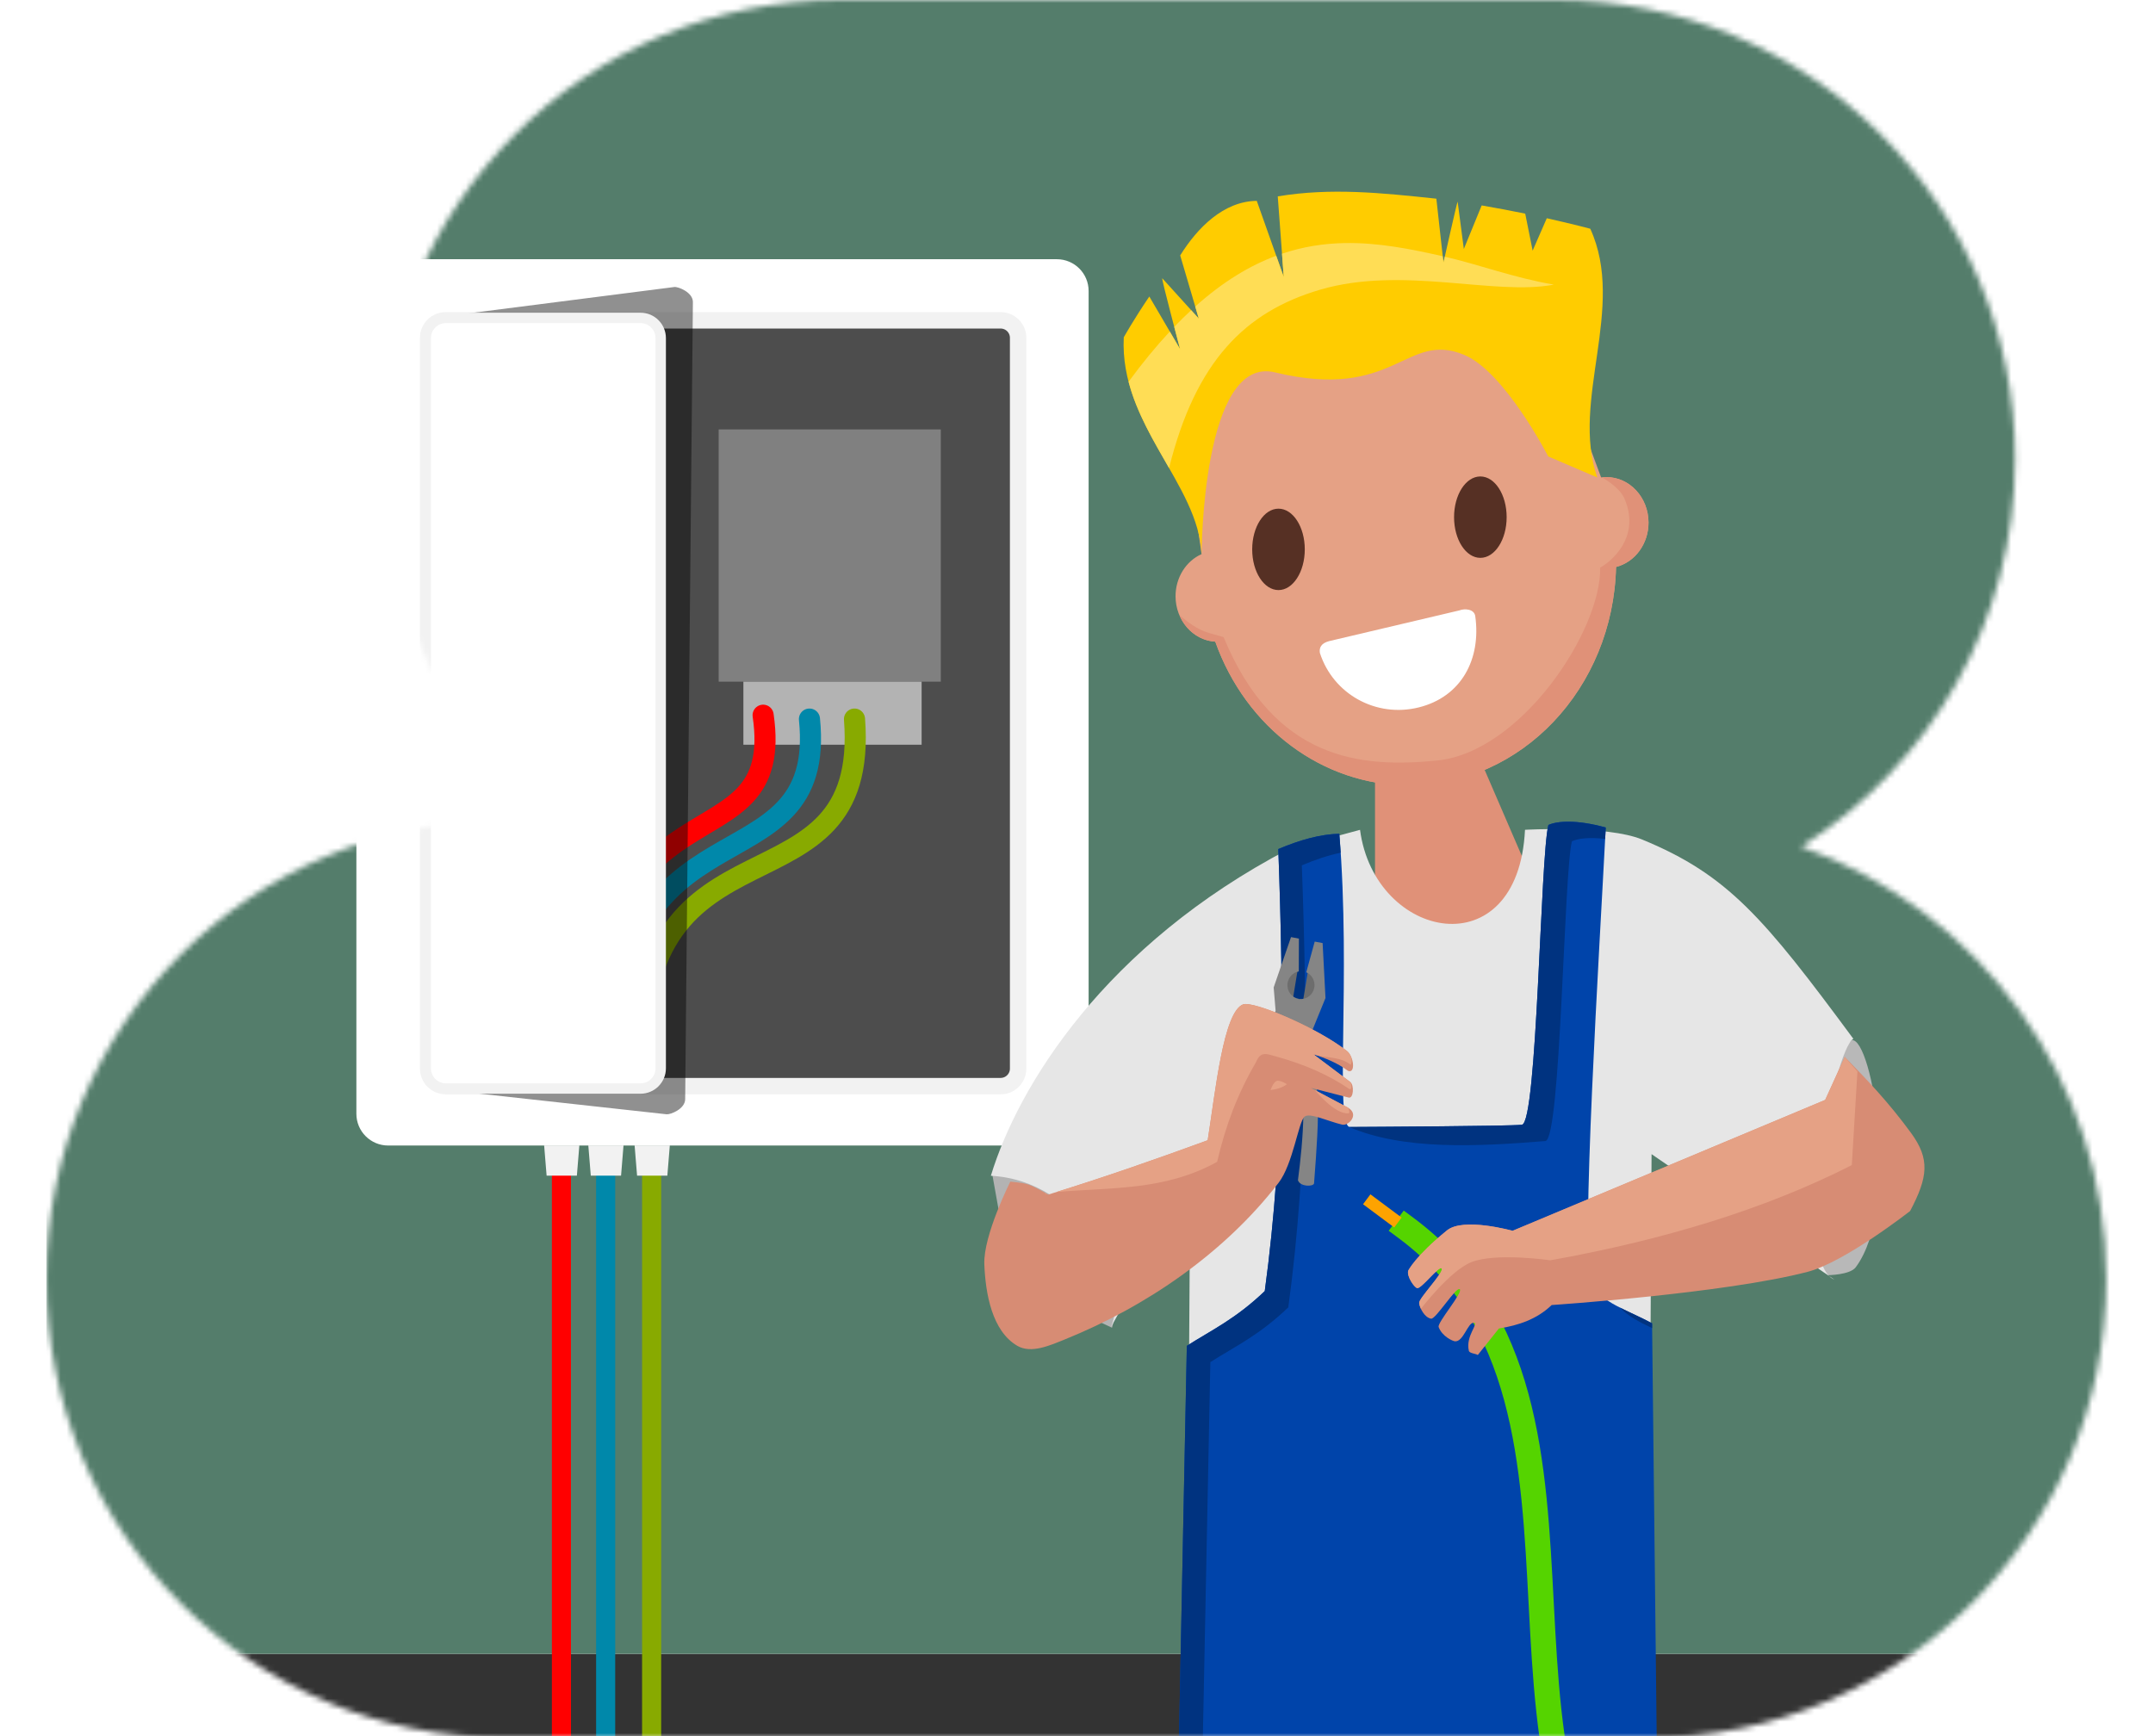 <svg width="372" height="300" viewBox="0 0 372 300" fill="none" xmlns="http://www.w3.org/2000/svg">
<g clip-path="url(#clip0_1623_4916)">
<mask id="mask0_1623_4916" style="mask-type:alpha" maskUnits="userSpaceOnUse" x="8" y="0" width="356" height="301">
<path d="M145.016 0C101.236 0 65.746 35.49 65.746 79.27C65.746 104.643 77.667 127.231 96.214 141.74H87.27C43.49 141.74 8 177.231 8 221.01C8 264.789 43.49 300.28 87.27 300.28H284.656C328.436 300.28 363.926 264.789 363.926 221.01C363.926 186.553 341.941 157.231 311.233 146.305C333.435 132.258 348.177 107.485 348.177 79.27C348.177 35.49 312.687 0 268.907 0H145.016Z" fill="#D9D9D9"/>
</mask>
<g mask="url(#mask0_1623_4916)">
<path d="M369.189 366.699H8.014V285.789H369.189V366.699Z" fill="#333333"/>
<path d="M369.189 -17.849H8.014V285.788H369.189V-17.849Z" fill="#547D6B"/>
<path d="M182.606 44.793H67.065C64.034 44.793 61.576 47.25 61.576 50.282V192.458C61.576 195.489 64.034 197.946 67.065 197.946H182.606C185.637 197.946 188.094 195.489 188.094 192.458V50.282C188.094 47.25 185.637 44.793 182.606 44.793Z" fill="white"/>
<path d="M172.887 55.351H77.007C75.336 55.351 73.981 56.706 73.981 58.377V184.655C73.981 186.327 75.336 187.682 77.007 187.682H172.887C174.558 187.682 175.914 186.327 175.914 184.655V58.377C175.914 56.706 174.558 55.351 172.887 55.351Z" fill="#4D4D4D" stroke="#F2F2F2" stroke-width="2.837" stroke-linecap="square"/>
<path d="M98.655 200.49H95.357V423.864H98.655V200.49Z" fill="#FF0000"/>
<path d="M106.296 200.49H102.998V423.864H106.296V200.49Z" fill="#0088AA"/>
<path d="M114.239 200.49H110.941V423.864H114.239V200.49Z" fill="#88AA00"/>
<path d="M212.194 61.255C206.204 71.189 204.382 74.214 207.608 95.752C204.887 96.97 203.113 99.84 203.113 103.025C203.114 107.198 206.127 110.645 209.979 110.881C215.301 125.842 228.592 135.714 243.415 135.714C262.839 135.714 278.724 118.972 279.226 97.973C282.512 97.136 284.835 93.964 284.835 90.312C284.835 85.966 281.578 82.443 277.559 82.442C277.254 82.442 276.949 82.463 276.646 82.505C271.187 67.837 265.537 50.359 249.725 50.359C249.725 50.359 217.051 53.2 212.194 61.255V61.255Z" fill="#E5A185"/>
<path d="M220.774 33.932L221.811 47.863L217.149 34.709C211.427 34.768 206.88 39.362 203.917 44.138L207.133 55.055L200.814 48.08C200.677 48.264 203.906 60.339 203.906 60.339L198.58 51.238C195.913 55.166 194.168 58.282 194.168 58.282C193.404 73.323 207.099 83.607 207.611 95.752C207.611 95.752 207.702 61.303 220.289 64.344C241.08 69.368 242.872 57.12 252.978 61.317C259.993 64.23 267.506 78.874 267.506 78.874L275.981 82.505C271.329 69.24 281.007 53.15 274.77 39.525C274.77 39.525 271.85 38.734 267.258 37.713L264.813 43.313L263.533 36.92C261.241 36.449 258.727 35.962 256.007 35.498L252.925 43.02L251.853 34.836C251.772 34.824 249.403 45.369 249.403 45.369L248.176 34.332C238.589 33.318 229.973 32.413 220.774 33.932V33.932Z" fill="#FFCC00"/>
<path d="M220.9 101.966C223.409 101.966 225.443 98.817 225.443 94.932C225.443 91.047 223.409 87.898 220.9 87.898C218.391 87.898 216.357 91.047 216.357 94.932C216.357 98.817 218.391 101.966 220.9 101.966Z" fill="#563024"/>
<path d="M255.779 96.398C258.288 96.398 260.322 93.248 260.322 89.364C260.322 85.479 258.288 82.33 255.779 82.33C253.27 82.33 251.236 85.479 251.236 89.364C251.236 93.248 253.27 96.398 255.779 96.398Z" fill="#563024"/>
<path d="M228.05 112.818C230.353 119.971 237.776 124.065 245.135 122.24C252.492 120.415 255.95 113.909 254.895 106.448C254.711 105.245 253.097 105.106 252.137 105.483L229.634 110.79C228.258 111.164 227.917 111.907 228.05 112.818Z" fill="white"/>
<path d="M232.311 42.002C228.772 42.07 225.18 42.603 221.507 43.839L221.808 47.864L220.507 44.195C215.986 45.87 211.339 48.642 206.514 52.966L207.13 55.056L205.813 53.603C204.844 54.498 203.869 55.455 202.885 56.48C203.327 58.155 203.902 60.34 203.902 60.34L202.119 57.292C199.79 59.79 197.419 62.666 194.998 65.963C196.41 71.368 199.313 76.196 201.992 80.885C206.598 62.375 215.163 53.867 228.072 50.065C242.286 45.879 258.224 51.156 268.479 49.185C261.585 48.008 255.396 45.669 249.63 44.354C249.59 44.531 249.4 45.37 249.4 45.37L249.278 44.278C243.681 43.008 238.066 41.893 232.311 42.002H232.311Z" fill="#FFDD55"/>
<path d="M237.576 134.691V155.578L247.034 165.036L263.586 159.518L263.192 148.484L255.704 131.144L237.576 134.691Z" fill="#E09178"/>
<path d="M319.957 179.74C323.508 179.253 328.419 208.463 320.643 218.978C319.654 220.315 315.845 220.349 315.845 220.349L298.025 199.959L319.957 179.74Z" fill="#B8B8B8"/>
<path d="M171.404 202.702L172.604 209.384L189.567 228.232L192.137 229.432L195.392 216.581L186.14 195.848L177.573 197.219L171.404 202.702Z" fill="#B3B3B3"/>
<path d="M222.678 146.716C190.861 163.323 175.913 187.681 171.203 203.172C186.519 203.982 195.454 220.975 191.959 229.325C198.459 217.331 196.803 222.202 205.658 202.757L205.243 266.685C221.517 270.696 268.906 270.081 284.992 264.605L285.36 199.436L316.948 221.119C309.677 218.093 316.894 181.332 320.23 179.511C304.797 158.629 298.561 151.158 283.7 145.056C277.678 142.584 263.493 143.39 263.493 143.39C262.316 167.503 237.525 162.499 234.989 143.396L222.678 146.716Z" fill="#E6E6E6"/>
<path d="M277.445 142.997C272.353 141.583 269.015 141.876 267.534 142.555C266.139 147.988 265.625 194.064 262.952 194.358C260.554 194.621 233.244 194.755 233.244 194.755C230.555 194.619 233.454 168.731 231.409 144.073C228.096 144.154 224.553 145.153 220.868 146.718C221.796 172.178 222.011 197.639 218.529 223.099C213.482 227.929 209.427 229.783 205.064 232.56L203.584 306.538L203.148 369.945L231.418 369.987L231.939 301.941L257.59 301.878L259.499 369.656L287.023 369.22L285.449 228.668C281.12 226.338 276.71 225.099 274.964 221.886C273.008 217.407 276.402 163.428 277.445 142.997V142.997Z" fill="#0044AA"/>
<path d="M276.552 82.26L276.483 82.336C276.483 82.336 279.732 83.972 280.668 86.141C283.979 93.817 276.631 98.087 276.483 98.062C276.681 108.977 262.817 129.954 248.33 131.414C235.101 132.748 220.202 131.358 211.425 110.11C209.177 109.303 207.622 109.605 203.816 106.305L204.082 106.938C205.27 109.172 207.437 110.725 209.976 110.88C215.298 125.841 228.59 135.713 243.412 135.713C262.836 135.713 278.721 118.971 279.223 97.972C282.509 97.135 284.832 93.963 284.832 90.311C284.832 85.965 281.575 82.442 277.557 82.441C277.251 82.441 276.946 82.462 276.643 82.504C276.613 82.424 276.582 82.34 276.552 82.26H276.552Z" fill="#E09178"/>
<path d="M271.136 141.991C269.479 141.973 268.274 142.215 267.534 142.554C266.139 147.987 265.625 194.064 262.951 194.357C260.816 194.592 237.845 194.707 233.077 194.733C242.463 198.77 255.1 198.136 267.016 197.172C269.689 196.879 270.204 150.802 271.599 145.369C272.624 144.899 274.564 144.629 277.339 144.969C277.367 144.435 277.42 143.493 277.446 142.997C274.9 142.29 272.792 142.01 271.136 141.991V141.991ZM231.408 144.072C228.095 144.153 224.552 145.153 220.868 146.718C221.796 172.178 222.01 197.639 218.529 223.099C213.481 227.929 209.426 229.783 205.064 232.56L203.583 306.538L203.148 369.944L207.232 369.951L207.648 309.353L209.128 235.375C213.491 232.598 217.546 230.744 222.593 225.914C226.075 200.454 225.861 174.993 224.933 149.533C227.231 148.556 229.475 147.8 231.642 147.35C231.57 146.257 231.499 145.163 231.408 144.072V144.072ZM279.941 225.965C281.263 227.426 283.248 228.445 285.458 229.494L285.449 228.668C283.546 227.644 281.642 226.828 279.941 225.965H279.941ZM260.179 310.895C259.971 307.781 257.67 301.874 257.67 301.874L259.498 369.656L263.481 369.594C263.481 369.594 261.473 330.273 260.179 310.895V310.895Z" fill="#003380"/>
<path d="M222.695 166.25L221.547 173.234L223.201 173.752L224.351 166.767L222.695 166.25ZM226.242 166.25L225.092 173.234L226.748 173.752L227.896 166.767L226.242 166.25Z" fill="#6D6D6D"/>
<path d="M223.065 161.932L220.068 170.626L220.4 174.65C216.817 183.744 216.755 193.908 216.861 204.124C217.087 205.137 219.907 204.364 219.726 203.785C219.98 194.766 220.502 185.987 222.558 181.064L224 181.091C225.979 187.883 225.148 197.192 224.263 203.945C224.658 205.101 226.888 205.072 227.044 204.504C227.044 204.504 227.703 196.329 227.706 193.026C227.71 187.979 226.797 177.913 226.797 177.913L229.021 172.459L228.525 162.962L227.159 162.705L225.699 168.01C226.165 168.21 226.554 168.561 226.808 169.009C227.062 169.457 227.167 169.979 227.108 170.496C227.072 170.81 226.976 171.113 226.825 171.39C226.675 171.666 226.473 171.91 226.232 172.106C225.99 172.303 225.713 172.45 225.417 172.537C225.121 172.624 224.812 172.651 224.507 172.616C224.483 172.613 224.459 172.61 224.435 172.607L224.387 172.779L224.387 172.6C223.796 172.499 223.266 172.169 222.907 171.678C222.549 171.187 222.388 170.571 222.459 169.959C222.519 169.441 222.742 168.956 223.093 168.577C223.445 168.199 223.906 167.947 224.407 167.86L224.43 162.191L223.065 161.932Z" fill="#858585"/>
<path d="M174.565 204.183C174.565 204.183 169.871 213.487 170.073 218.477C170.278 223.541 171.404 230.027 175.79 232.566C178.18 233.95 181.438 232.482 183.998 231.447C198.145 225.731 211.607 216.476 220.917 204.388C223.416 201.143 224.349 193.825 225.41 192.953C226.298 192.222 229.501 193.779 231.909 194.338C233.039 194.601 234.982 192.51 232.822 191.356L226.513 187.989L232.999 189.652C233.887 189.908 233.998 187.495 233.316 186.981L226.906 182.16C229.005 182.858 231.068 183.652 232.908 185.04C234.229 185.59 233.971 182.587 232.703 181.593C227.54 177.546 216.521 172.906 214.791 173.554C211.385 174.831 210.014 188.516 208.666 197.037C199.477 200.402 190.288 203.607 181.099 206.43C181.099 206.43 178.864 205.068 177.63 204.668C176.646 204.349 174.565 204.183 174.565 204.183V204.183Z" fill="#D78C74"/>
<path d="M215.223 173.494C215.046 173.494 214.901 173.514 214.793 173.555C211.387 174.832 210.016 188.516 208.667 197.036C199.947 200.23 191.227 203.268 182.507 205.983C191.819 205.16 201.208 205.807 210.297 200.766C211.807 194.312 213.878 188.931 217.027 183.524C217.815 181.576 218.872 182.118 220.516 182.567C225.423 183.912 229.626 185.795 233.055 188.125C233.684 188.587 233.486 187.192 233.318 186.981L226.907 182.16C229.006 182.858 231.414 182.519 233.255 183.907C233.47 184.374 233.973 182.586 232.704 181.592C227.864 177.799 217.878 173.484 215.223 173.494V173.494ZM180.645 206.167C180.645 206.17 180.615 206.338 180.615 206.338L180.862 206.291C180.829 206.271 180.704 206.203 180.645 206.167V206.167Z" fill="#E5A185"/>
<path d="M219.523 188.361C219.523 188.361 219.994 186.993 220.594 186.786C221.179 186.586 222.359 187.353 222.359 187.353C221.512 187.986 220.536 188.229 219.523 188.361Z" fill="#E5A185"/>
<path d="M227.165 188.363L232.941 191.417C232.941 191.417 233.327 192.336 233.01 192.371C230.581 192.64 227.116 188.247 227.165 188.363Z" fill="#E5A185"/>
<path d="M290.464 340.89C247.628 311.96 284.709 243.313 242.986 212.232" stroke="#55D400" stroke-width="4.35" stroke-linecap="square"/>
<path d="M318.738 182.639L315.362 190.066L261.348 212.684C261.348 212.684 252.858 210.307 250.027 212.602C244.512 217.072 243.317 219.577 243.317 219.576C243.021 220.529 244.382 222.522 244.881 222.59C245.628 222.693 248.762 218.528 249.105 219.225C249.447 219.921 245.125 224.361 245.206 225.154C245.3 226.066 246.146 227.676 247.268 227.869C248.068 228.007 251.652 222.209 252.227 222.787C252.802 223.366 248.292 228.558 248.573 229.313C249.19 230.973 251.033 231.741 251.374 231.777C252.853 231.932 253.601 228.503 254.634 228.572C255.607 228.636 253.187 230.82 253.79 233.413C253.899 233.881 255.026 233.899 255.338 234.144L258.985 229.563C262.369 229.019 265.54 227.98 268.1 225.512C268.1 225.512 297.938 223.52 312.324 219.773C318.774 218.093 330.034 209.262 330.034 209.262C333.122 203.417 333.486 200.286 330.216 195.804C326.39 190.561 322.564 186.533 318.738 182.639H318.738Z" fill="#D78C74"/>
<path d="M241.536 211.249L236.146 207.237Z" fill="#FF8B3E"/>
<path d="M241.536 211.249L236.146 207.237" stroke="#FEA300" stroke-width="2.135"/>
<path d="M162.552 74.201H124.174V117.791H162.552V74.201Z" fill="#808080"/>
<path d="M159.241 128.688H128.443V117.79H159.241V128.688Z" fill="#B3B3B3"/>
<path d="M131.855 123.591C135.85 151.074 101.904 131.564 101.828 184.534" stroke="#FF0000" stroke-width="3.647" stroke-linecap="round"/>
<path d="M139.858 124.258C142.961 154.643 104.898 136.501 106.273 184.756" stroke="#0088AA" stroke-width="3.647" stroke-linecap="round"/>
<path d="M147.642 124.258C150.363 159.605 109.369 138.64 110.943 184.311" stroke="#88AA00" stroke-width="3.647" stroke-linecap="round"/>
<path d="M74.768 54.934L116.513 49.596C117.176 49.511 119.737 50.51 119.72 52.197L118.386 189.947C118.37 191.634 115.842 192.621 115.179 192.548L74.768 188.099C74.104 188.026 73.562 186.741 73.562 185.053V57.98C73.562 56.292 74.106 55.019 74.768 54.934Z" fill="black" fill-opacity="0.435"/>
<path d="M110.669 54.934H77.053C75.125 54.934 73.562 56.496 73.562 58.424V184.608C73.562 186.536 75.125 188.099 77.053 188.099H110.669C112.597 188.099 114.16 186.536 114.16 184.608V58.424C114.16 56.496 112.597 54.934 110.669 54.934Z" fill="white" stroke="#F2F2F2" stroke-width="1.796" stroke-linecap="square"/>
<path d="M94.018 197.925H100.101L99.674 203.154H94.445L94.018 197.925Z" fill="#F2F2F2"/>
<path d="M101.65 197.925H107.733L107.307 203.154H102.077L101.65 197.925Z" fill="#F2F2F2"/>
<path d="M109.648 197.925H115.732L115.305 203.154H110.075L109.648 197.925Z" fill="#F2F2F2"/>
<path d="M318.737 182.639L315.361 190.066L261.347 212.684C261.347 212.684 252.857 210.307 250.026 212.601C244.511 217.071 243.315 219.578 243.315 219.576C243.019 220.529 244.382 222.522 244.88 222.59C245.627 222.693 248.761 218.528 249.104 219.225C249.447 219.921 245.124 224.361 245.205 225.154C245.234 225.442 245.345 225.799 245.509 226.159C245.509 226.159 250.518 219.608 254.164 218.123C258.397 216.399 267.872 217.78 267.872 217.78C287.425 214.269 304.975 208.954 319.961 201.332L320.931 185.155L318.737 182.639Z" fill="#E5A185"/>
</g>
</g>
<defs>
<clipPath id="clip0_1623_4916">
<rect width="372" height="300" fill="white"/>
</clipPath>
</defs>
</svg>

